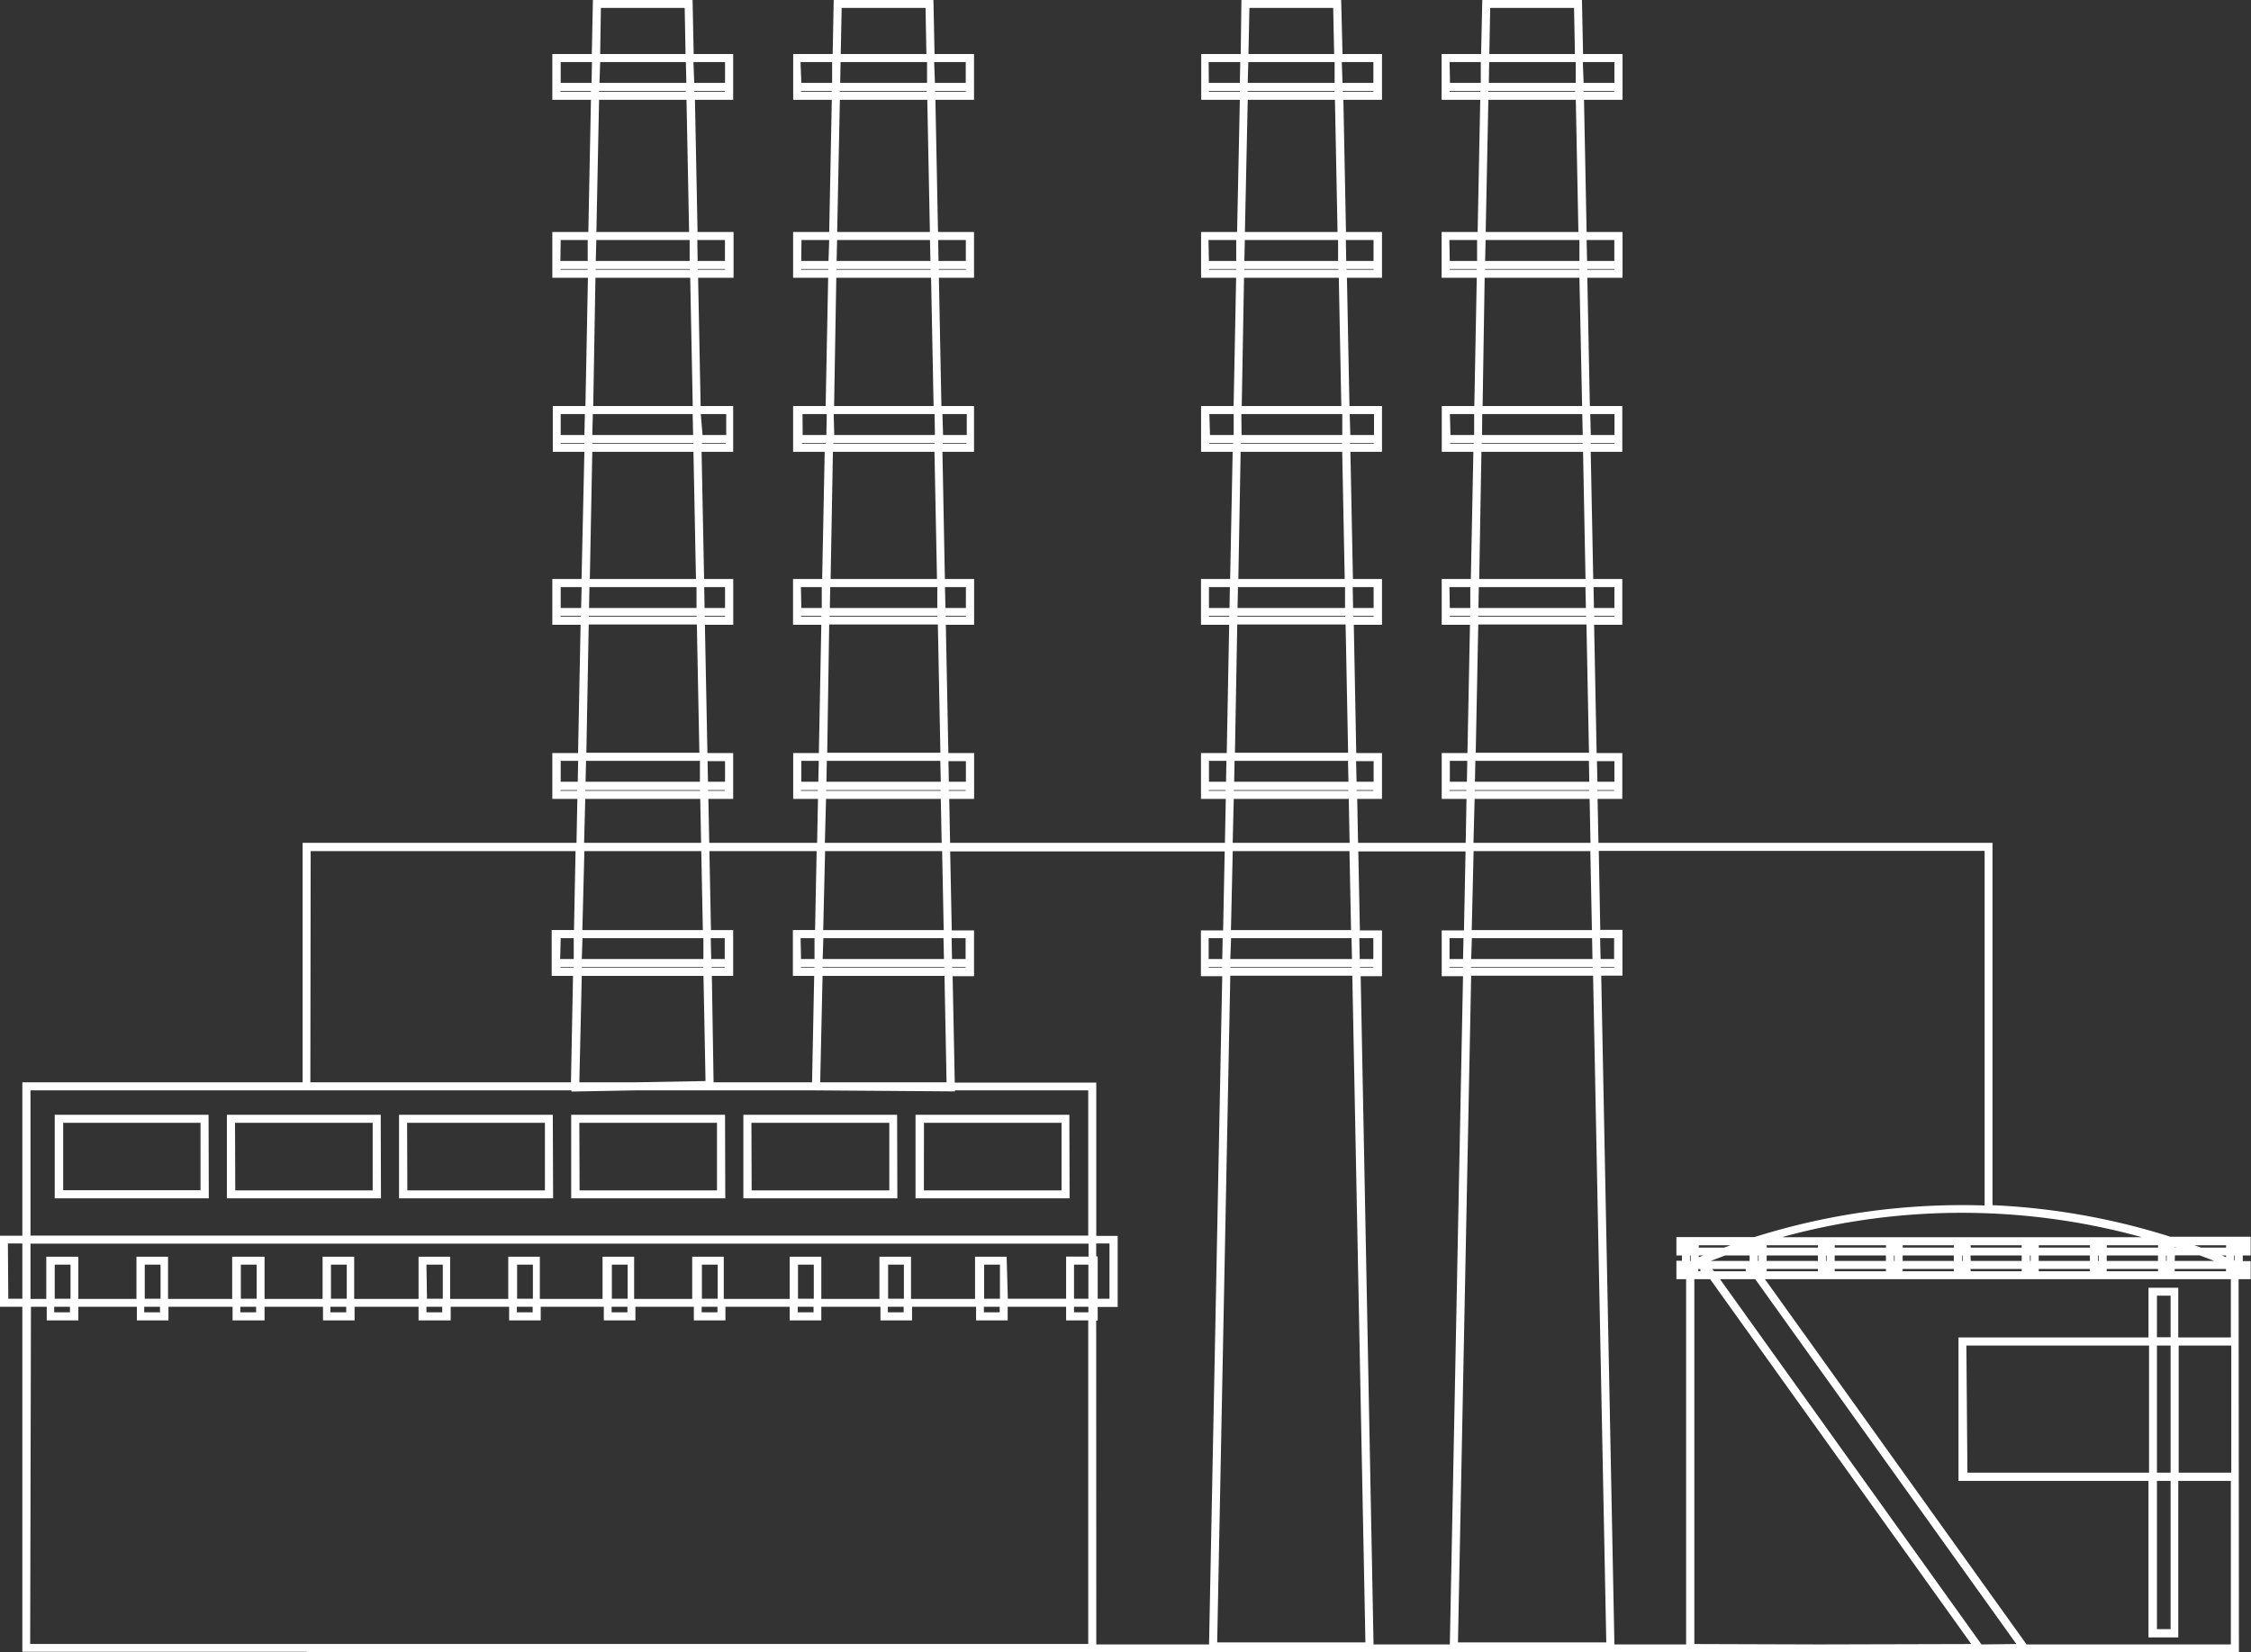 <svg xmlns="http://www.w3.org/2000/svg" viewBox="0 0 285.04 209.26"><rect x="0" y="0" width="285.04" height="209.26" fill="#333333" stroke="none"/><defs><style>.cls-1{fill:#fff;}</style></defs><title>Asset 6Petrofac-</title><g id="Layer_2" data-name="Layer 2"><g id="Layer_1-2" data-name="Layer 1"><path class="cls-1" d="M283.51,209.26H38.83v-.07h-36V165.5H0v-9H2.83V137.07H38.32V106.74H73l.11-5.56H69.94V95.37H73.2l.32-16.24H69.94v-5.8h3.7L74,57.22h-4v-5.8h4.13l.32-16.24H69.94v-5.8H74.5l.33-16.74H69.94V6.84h5L75.08,0H87.7l.14,6.84h5v5.8H88l.33,16.74h4.56v5.8H88.4l.32,16.24h4.12v5.8h-4l.32,16.11h3.69v5.8H89.26l.32,16.24h3.26v5.81H89.7l.11,5.56h13.66l.11-5.56h-3.14V95.37h3.25L104,79.13h-3.58v-5.8h3.69l.32-16.11h-4v-5.8h4.12l.32-16.24h-4.44v-5.8H105l.33-16.74h-4.89V6.84h5L105.57,0H118.2l.14,6.84h5v5.8h-4.89l.33,16.74h4.56v5.8h-4.45l.32,16.24h4.13v5.8h-4l.31,16.11h3.7v5.8h-3.58l.32,16.24h3.26v5.81h-3.15l.11,5.56h34.8l.11-5.56h-3.14V95.37h3.26l.31-16.24h-3.57v-5.8h3.69l.32-16.11h-4v-5.8h4.12l.32-16.24h-4.44v-5.8h4.56L157,12.64h-4.89V6.84h5L157.2,0h12.63L170,6.84h5v5.8h-4.89l.33,16.74H175v5.8h-4.44l.32,16.24H175v5.8h-4l.32,16.11H175v5.8h-3.57l.31,16.24H175v5.81h-3.14l.11,5.56H185.6l.1-5.56h-3.14V95.37h3.26l.32-16.24h-3.58v-5.8h3.69l.32-16.11h-4v-5.8h4.12L187,35.18h-4.45v-5.8h4.56l.33-16.74h-4.89V6.84h5L187.7,0h12.62l.14,6.84h5v5.8h-4.88l.33,16.74h4.55v5.8H201l.32,16.24h4.11v5.8h-4l.32,16.11h3.68v5.8h-3.57l.32,16.24h3.25v5.81h-3.13l.11,5.56h49.9v45.89a87.48,87.48,0,0,1,22.53,4H285V159h-1v.71h1V162h-1.53Zm-26.89-1h25.87V187.55h-6.66v19.82h-3.77V187.55H248V169.38h24.06v-6.29h3.77v6.29h6.66V162h-59Zm-5.71,0,4.42-.05L222.26,162H217.8Zm-20.59,0,19.3-.05L216.55,162h-2v46.21Zm-25.89,0h9.08V162h-1.23v-2.33h.7V159h-.7v-2.33h9.89a87.27,87.27,0,0,1,29.14-4V107.76H202.45l.19,10h2.81v5.8h-2.69Zm-30.5,0h9.66l1.67-84.63h-2.7v-5.8h2.82l.2-10H172l.2,10H175v5.8h-2.7Zm-35.11,0H153.1l1.67-84.63h-2.7v-5.8h2.81l.2-10H120.32l.2,10h2.82v5.8h-2.71l.27,13.48h17.92v19.41h2.71v9H139v1.72h-.19Zm-135-.06H137.8V167.22H135V165.5H127.6v1.72h-4V165.5h-8.11v1.72h-4V165.5H104v1.72h-4V165.5H91.86v1.72h-4V165.5H80.46v1.72h-4V165.5H68.47v1.72h-4V165.5H57.07v1.72H53V165.5H44.9v1.72h-4V165.5H33.5v1.72H29.45V165.5H21.33v1.72h-4V165.5H9.92v1.72h-4V165.5h-2ZM184.62,208H203.4l-1.67-84.43H186.29Zm-30.49,0H172.9l-1.66-84.43H155.79Zm119-1.68h1.73V187.55h-1.73Zm2.75-19.81h6.66V170.41h-6.66Zm-2.75,0h1.73V170.41h-1.73Zm-24,0h23V170.41H249Zm24-17.15h1.73v-5.27h-1.73ZM136,166.2h1.82v-.7H136Zm-11.41,0h2v-.7h-2Zm-12.16,0h2v-.7h-2Zm-11.41,0h2v-.7h-2Zm-12.17,0h2v-.7h-2Zm-11.4,0h2v-.7h-2Zm-12,0h2v-.7h-2ZM54,166.2h2v-.7H54Zm-12.16,0h2v-.7h-2Zm-11.41,0h2v-.7h-2Zm-12.17,0h2v-.7h-2Zm-11.4,0h2v-.7h-2ZM139,164.48h1.49v-7h-1.68v1.64H139Zm-3,0h1.82v-4.32H136Zm-8.38,0H135v-5.34h2.84V157.5H3.86v7h2v-5.34H9.92v5.34h7.36v-5.34h4v5.34h8.12v-5.34H33.5v5.34h7.35v-5.34h4v5.34H53v-5.34h4v5.34h7.36v-5.34h4v5.34h7.94v-5.34h4v5.34h7.35v-5.34h4v5.34H100v-5.34h4v5.34h7.36v-5.34h4v5.34h8.11v-5.34h4Zm-3,0h2v-4.32h-2Zm-12.16,0h2v-4.32h-2Zm-11.41,0h2v-4.32h-2Zm-12.17,0h2v-4.32h-2Zm-11.4,0h2v-4.32h-2Zm-12,0h2v-4.32h-2Zm-11.41,0h2v-4.32H54Zm-12.16,0h2v-4.32h-2Zm-11.41,0h2v-4.32h-2Zm-12.17,0h2v-4.32h-2Zm-11.4,0h2v-4.32h-2Zm-5.88,0H2.83v-7H1ZM284,161h0v0Zm-8.62,0h6.49v-.29h-6.49Zm-8.61,0h6.49v-.29h-6.49Zm-8.61,0h6.48v-.29h-6.48Zm-8.61,0H256v-.29h-6.48Zm-8.62,0h6.48v-.29h-6.48Zm-8.61,0h6.49v-.29h-6.49Zm-8.61,0h6.49v-.29h-6.49Zm-6.65,0h4v-.28h-6V161h.25v-.28h1.51Zm58.32-1.31h5l-1.85-.71h-3.12Zm-1.1,0h.08V159h-.08Zm-7.51,0h6.49V159h-6.49Zm-1.11,0h.09V159h-.09Zm-7.5,0h6.48V159h-6.48Zm-1.11,0h.09V159h-.09Zm-7.5,0H256V159h-6.48Zm-1.11,0h.08V159h-.08Zm-7.51,0h6.48V159h-6.48Zm-1.1,0h.08V159h-.08Zm-7.51,0h6.49V159h-6.49Zm-1.1,0h.08V159h-.08Zm-7.51,0h6.49V159h-6.49Zm-1.1,0h.08V159h-.08Zm-6,0h4.94V159h-3.09ZM214,159v.69l.09,0V159Zm68.9.64.08,0V159h-.08ZM215.11,159v.23l.56-.23Zm66.24,0,.53.22V159Zm2.66-1h0v0Zm-5.31,0h3.18v-.29h-4Zm-3.31,0h.19l-.19-.06Zm-8.61,0h6.49v-.29h-6.49Zm-8.61,0h6.48v-.29h-6.48Zm-8.61,0H256v-.29h-6.48Zm-8.62,0h6.48v-.29h-6.48Zm-8.61,0h6.49v-.29h-6.49Zm-8.61,0h6.49v-.29h-6.49Zm-2.28,0,.16,0Zm-6.33,0h3.22l.79-.29h-4Zm10.68-1.31h45.45A85.71,85.71,0,0,0,225.79,156.64ZM3.86,156.48H137.8V138.09H120.92v.13l-18-.13H80.49l-8.13.15v-.15H3.86Zm100-19.41h16l-.26-13.48H104.16Zm-13.5,0h12.47l.27-13.48h-2.7v-5.8h2.81l.2-10H89.83l.2,10h2.81v5.8h-2.7Zm-17,0h7.08l8.9-.16-.26-13.32H73.67Zm-34.06,0h33l.26-13.48h-2.7v-5.8h2.82l.2-10H39.34Zm163.4-14.5h1.69v-.09h-1.69Zm-16.43,0h15.4v-.09h-15.4Zm-2.72,0h1.69v-.09h-1.69Zm-11.35,0h1.7v-.09h-1.7Zm-16.43,0h15.41v-.09H155.81Zm-2.72,0h1.7v-.09h-1.7Zm-32.48,0h1.7v-.09h-1.7Zm-16.43,0h15.41v-.09h-15.4Zm-2.71,0h1.69v-.09h-1.69Zm-11.35,0h1.69v-.09H90.12Zm-16.43,0h15.4v-.09H73.69Zm-2.72,0h1.7v-.09H71Zm131.75-1.11h1.71v-2.65h-1.77Zm-16.39,0h15.36l-.05-2.65H186.38Zm-2.74,0h1.71l.06-2.65h-1.77Zm-11.37,0h1.72v-2.65h-1.77Zm-16.39,0H171.2l-.06-2.65H155.89Zm-2.74,0h1.72l.05-2.65h-1.77Zm-32.5,0h1.72v-2.65h-1.77Zm-16.38,0h15.36l-.06-2.65H104.26Zm-2.74,0h1.71l0-2.65h-1.76Zm-11.37,0h1.71v-2.65H90Zm-16.39,0H89.07l0-2.65H73.76Zm-2.74,0h1.72l0-2.65H71Zm115.43-3.67h15.22l-.2-10H186.6Zm-30.49,0h15.21l-.2-10H156.1Zm-51.63,0H119.5l-.2-10H104.48Zm-30.5,0H89l-.2-10H74Zm112.84-11.05H201.4l-.11-5.56H186.73Zm-30.49,0H170.9l-.11-5.56H156.23Zm-51.64,0h14.79l-.11-5.56H104.6Zm-30.49,0H88.78l-.11-5.56H74.11Zm128.3-6.59h2.13v-.09h-2.14Zm-15.55,0h14.52v-.09H186.75Zm-3.16,0h2.13v-.09h-2.14Zm-11.79,0h2.14v-.09H171.8Zm-15.55,0h14.53v-.09H156.26Zm-3.16,0h2.14v-.09h-2.14Zm-32.92,0h2.14v-.09h-2.14Zm-15.54,0h14.52v-.09H104.63Zm-3.16,0h2.13v-.09h-2.13Zm-11.79,0h2.13v-.09H89.67Zm-15.55,0H88.65v-.09H74.13Zm-3.16,0h2.14v-.09H71ZM202.28,99h2.15V96.4h-2.21Zm-15.51,0h14.48l-.05-2.64H186.82Zm-3.18,0h2.16l.05-2.64h-2.21Zm-11.81,0h2.16V96.4h-2.22Zm-15.5,0h14.47l-.05-2.64H156.33Zm-3.19,0h2.16l.05-2.64h-2.21Zm-32.94,0h2.16V96.4H120.1Zm-15.5,0h14.48l-.06-2.64H104.7Zm-3.18,0h2.15l.06-2.64h-2.21ZM89.65,99h2.16V96.4H89.6Zm-15.5,0H88.63l0-2.64H74.21ZM71,99h2.16l.05-2.64H71Zm115.87-3.67h14.34l-.32-16.24h-13.7Zm-30.49,0h14.33l-.32-16.24H156.67Zm-51.63,0h14.33l-.32-16.24H105Zm-30.5,0H88.56l-.32-16.24H74.55ZM201.86,78.11h2.57V78h-2.57Zm-14.68,0h13.66V78H187.18Zm-3.59,0h2.57V78h-2.57Zm-12.22,0h2.57V78h-2.58Zm-14.68,0h13.65V78H156.69Zm-3.6,0h2.57V78h-2.58Zm-33.35,0h2.57V78h-2.57Zm-14.68,0h13.65V78H105.06Zm-3.59,0H104V78h-2.57Zm-12.23,0h2.57V78H89.24Zm-14.67,0H88.22V78H74.57Zm-3.6,0h2.57V78H71ZM201.84,77h2.59V74.35h-2.64Zm-14.63,0h13.61l-.06-2.65h-13.5Zm-3.62,0h2.59l0-2.65h-2.64Zm-12.25,0h2.6V74.35h-2.65Zm-14.63,0h13.61l0-2.65H156.76Zm-3.62,0h2.6l.05-2.65h-2.65Zm-33.37,0h2.59V74.35h-2.65Zm-14.64,0h13.61l0-2.65H105.13Zm-3.61,0h2.59l0-2.65h-2.64ZM89.22,77h2.59V74.35H89.17ZM74.59,77H88.2l0-2.65H74.64ZM71,77h2.59l.06-2.65H71Zm116.31-3.67h13.46l-.31-16.11H187.59Zm-30.5,0h13.47l-.32-16.11H157.1Zm-51.63,0h13.47l-.32-16.11H105.47Zm-30.49,0H88.13l-.32-16.11H75ZM201.43,56.2h3v-.09h-3Zm-13.81,0h12.79v-.09H187.62Zm-4,0h3v-.09h-3Zm-12.66,0h3v-.09h-3Zm-13.81,0h12.79v-.09H157.12Zm-4,0h3v-.09h-3Zm-33.78,0h3v-.09h-3Zm-13.82,0h12.79v-.09H105.49Zm-4,0h3v-.09h-3Zm-12.66,0h3v-.09h-3ZM75,56.2H87.79v-.09H75Zm-4,0h3v-.09H71Zm130.44-1.11h3V52.44h-3.07Zm-13.77,0h12.75l-.06-2.65H187.69Zm-4,0h3l0-2.65h-3.07Zm-12.68,0h3V52.44h-3.08Zm-13.77,0h12.75l0-2.65H157.19Zm-4,0h3l0-2.65h-3.08Zm-33.8,0h3V52.44h-3.08Zm-13.78,0h12.75l-.05-2.65H105.57Zm-4,0h3l.05-2.65h-3.07Zm-12.68,0h3V52.44H88.74ZM75,55.09H87.77l-.06-2.65H75.07Zm-4,0h3l.06-2.65H71Zm116.74-3.67h12.6L200,35.18H188Zm-30.5,0h12.61l-.32-16.24h-12Zm-51.62,0h12.6l-.32-16.24h-12Zm-30.5,0h12.6l-.32-16.24h-12ZM201,34.16h3.43v-.09H201Zm-12.95,0H200v-.09H188.05Zm-4.46,0H187v-.09h-3.44Zm-13.09,0h3.44v-.09H170.5Zm-12.95,0h11.93v-.09H157.56Zm-4.46,0h3.44v-.09h-3.44Zm-34.22,0h3.44v-.09h-3.44Zm-12.94,0h11.92v-.09H105.93Zm-4.46,0h3.43v-.09h-3.43Zm-13.09,0h3.43v-.09H88.37Zm-12.95,0H87.35v-.09H75.43Zm-4.46,0h3.44v-.09H71Zm130-1.11h3.45V30.4h-3.51Zm-12.91,0H200l0-2.65H188.12Zm-4.48,0h3.46l0-2.65h-3.51Zm-13.11,0h3.46V30.4h-3.51Zm-12.9,0h11.87l0-2.65H157.63Zm-4.49,0h3.46l0-2.65h-3.51Zm-34.24,0h3.46V30.4H118.8Zm-12.9,0h11.88l-.06-2.65H106Zm-4.48,0h3.45L105,30.4h-3.51Zm-13.12,0h3.46V30.4H88.3Zm-12.9,0H87.33l0-2.65H75.51Zm-4.48,0h3.46l0-2.65H71Zm117.17-3.67h11.74l-.33-16.74H188.47Zm-30.49,0h11.73l-.33-16.74H158Zm-51.63,0h11.74l-.33-16.74H106.35Zm-30.49,0H87.26l-.33-16.74H75.86Zm125-17.76h3.88v-.1h-3.88Zm-12.06,0h11v-.1h-11Zm-4.9,0h3.88v-.1h-3.88Zm-13.53,0h3.88v-.1h-3.89Zm-12.06,0h11v-.1H158Zm-4.91,0H157v-.1h-3.89Zm-34.66,0h3.88v-.1h-3.88Zm-12.06,0h11v-.1h-11Zm-4.9,0h3.88v-.1h-3.88Zm-13.54,0h3.88v-.1H87.93Zm-12.05,0h11v-.1h-11Zm-4.91,0h3.88v-.1H71ZM200.53,10.5h3.9V7.86h-4Zm-12,0h11l0-2.64H188.57Zm-4.92,0h3.9l0-2.64h-3.95ZM170,10.5h3.91V7.86h-4Zm-12,0h11l0-2.64H158.07Zm-4.93,0H157l.05-2.64h-4Zm-34.68,0h3.9V7.86h-4Zm-12,0h11l0-2.64H106.44Zm-4.92,0h3.9l0-2.64h-4Zm-13.56,0h3.9V7.86h-4Zm-12,0h11l-.06-2.64H76ZM71,10.5h3.91l.05-2.64H71ZM188.59,6.84h10.84L199.32,1H188.7Zm-30.5,0h10.85L168.82,1H158.21Zm-51.63,0h10.85L117.2,1H106.58ZM76,6.84H86.81L86.7,1H76.09Zm59.44,144.92H115.93V141.18h19.48Zm-18.45-1h17.43V142.2H117Zm-3.36,1H94.13V141.18H113.6Zm-18.45-1h17.43V142.2H95.15Zm-3.34,1H72.33V141.18H91.81Zm-18.45-1H90.79V142.2H73.36Zm-3.35,1H50.53V141.18H70Zm-18.46-1H69V142.2H51.55Zm-3.34,1H28.73V141.18H48.21Zm-18.45-1H47.19V142.2H29.76Zm-3.35,1H6.93V141.18H26.41ZM8,150.74H25.39V142.2H8Z"/></g></g></svg>